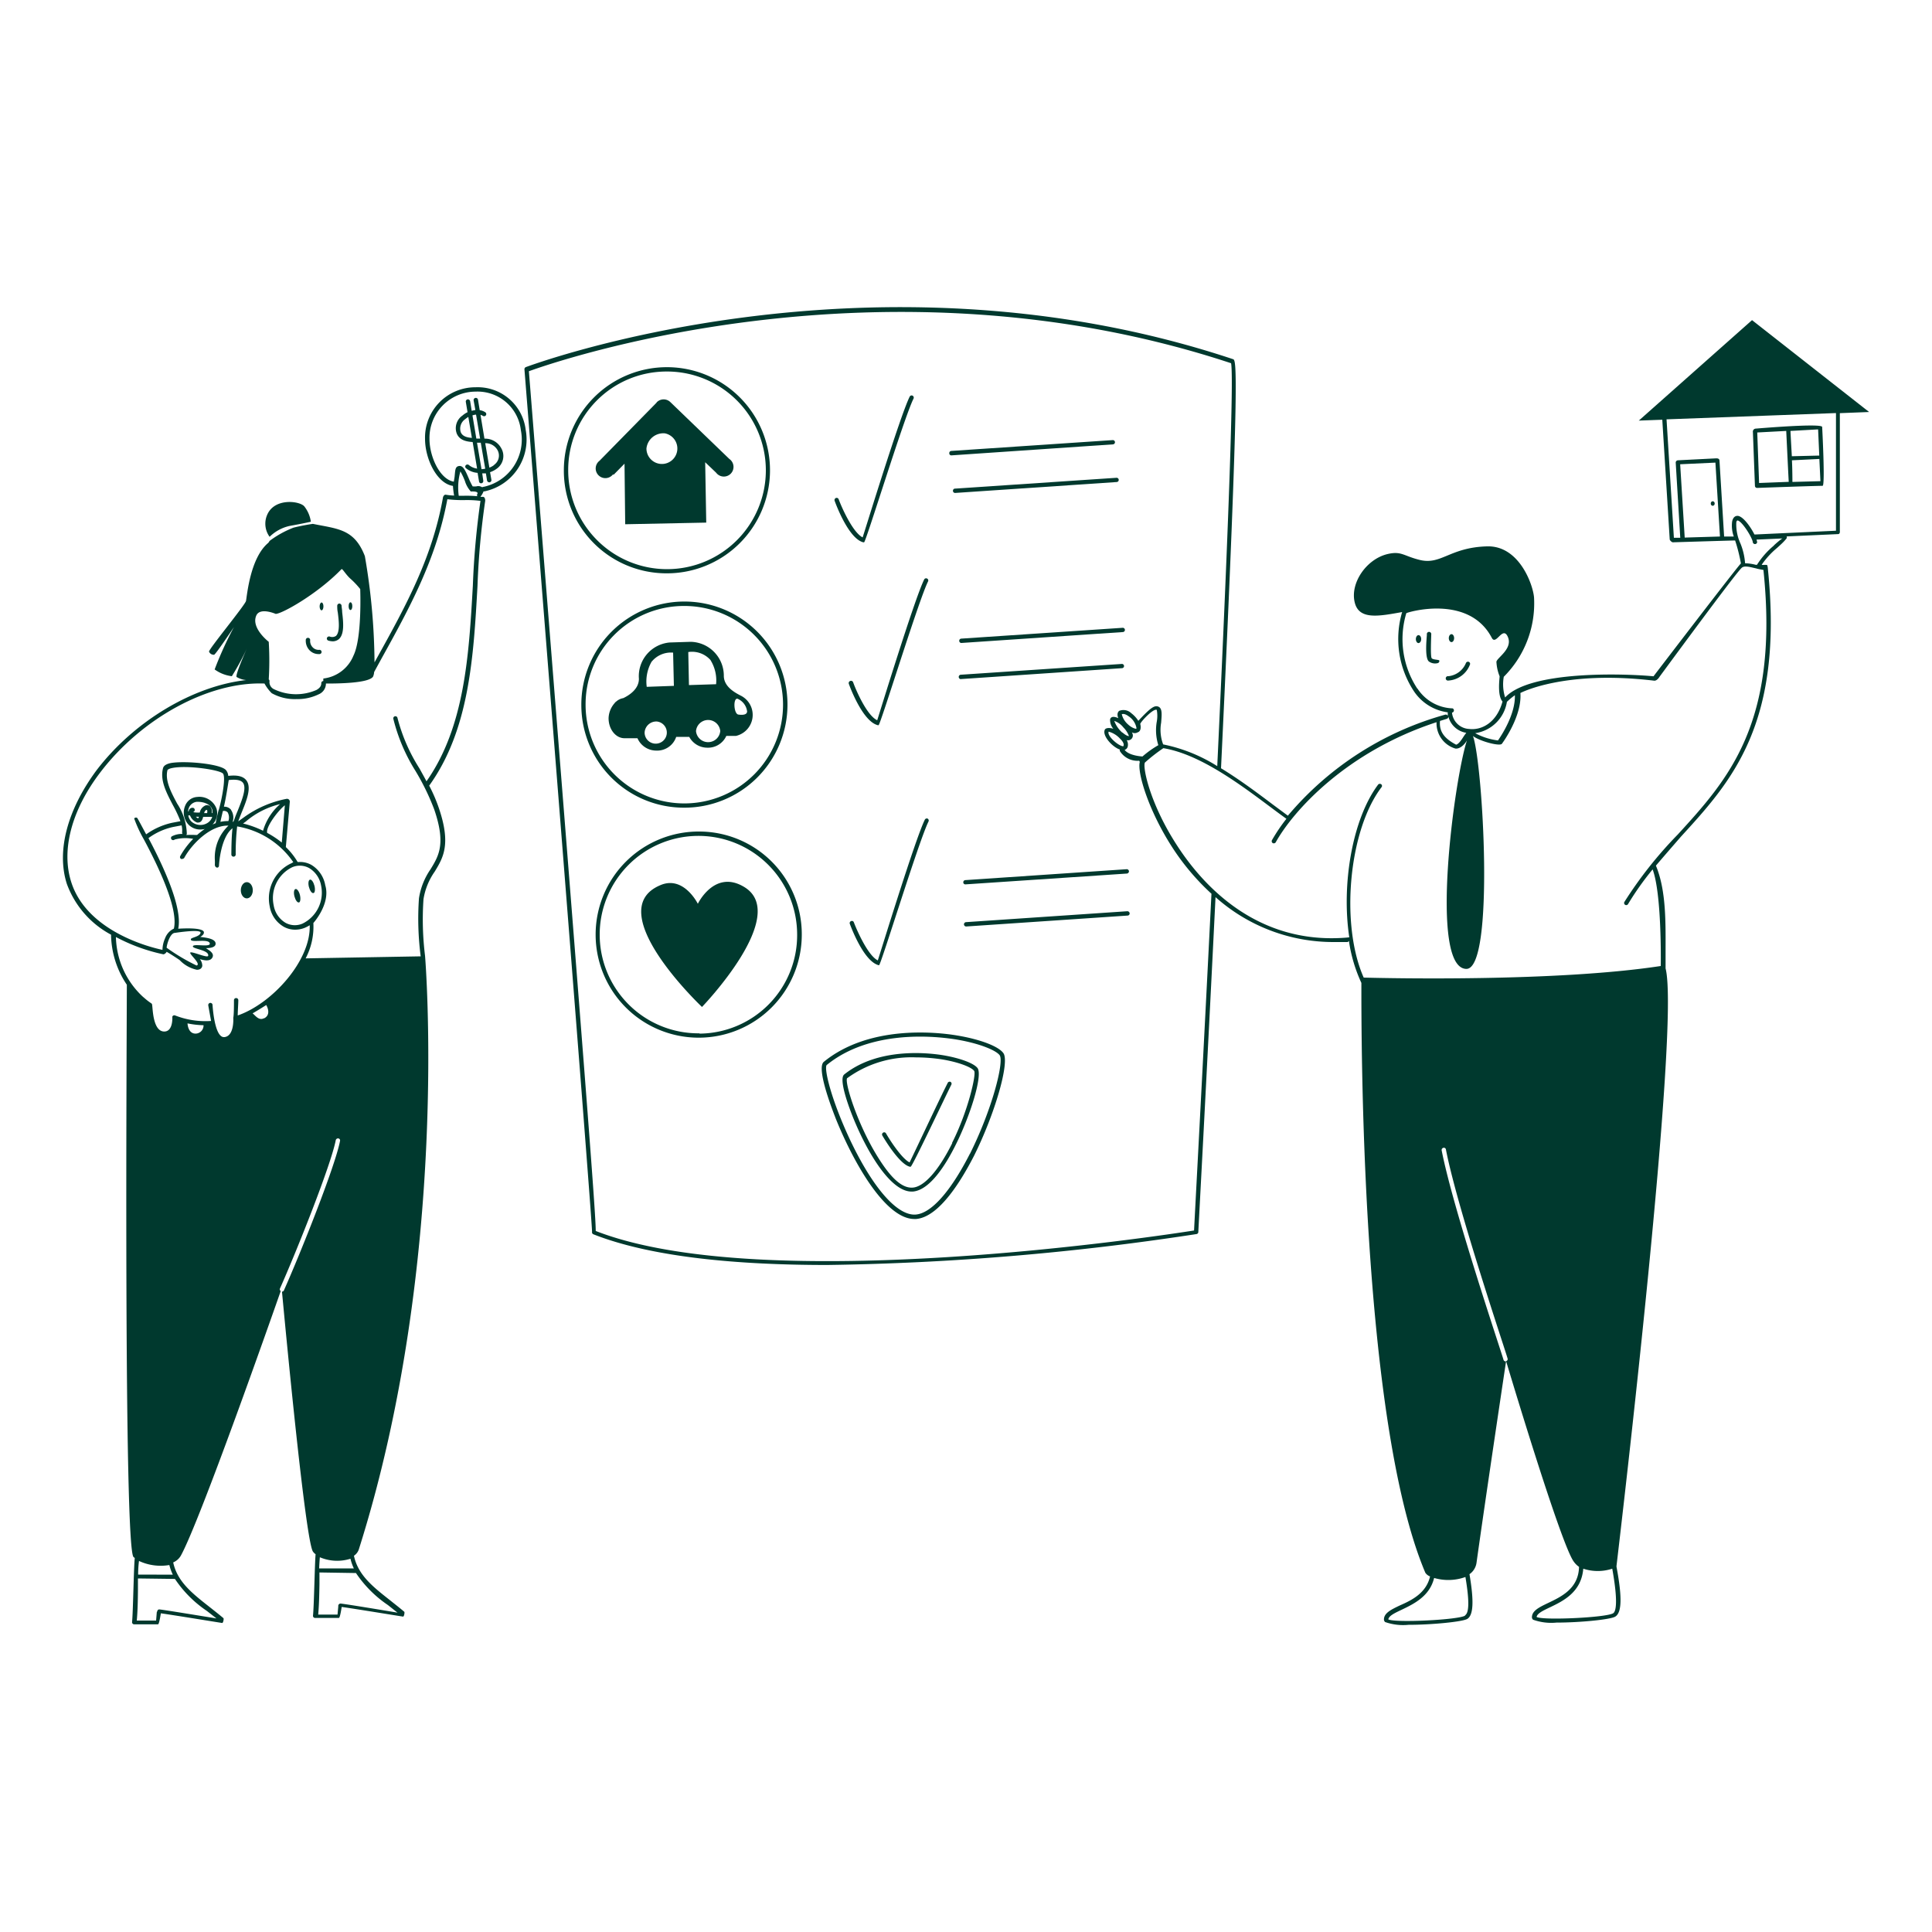 <svg xmlns="http://www.w3.org/2000/svg" viewBox="0 0 200 200" height="400" width="400">
    <g fill="#00392E">
        <path d="M30 54.44c1.29-.23 1.89-.37 2.18-.43a3.32 3.32 0 0 0-.67-1.58c-.45-.57-3.08-.93-3.85.86a2.3 2.3 0 0 0 .25 2.28A4.25 4.25 0 0 1 30 54.44zm4 11.88a1.9 1.9 0 0 0 .44.07 1 1 0 0 0 .63-.22c.62-.53.46-1.85.35-2.81 0-.26-.06-.49-.06-.66a.25.25 0 0 0-.23-.22.23.23 0 0 0-.22.23c0 .18 0 .42.06.7.1.81.25 2-.19 2.42a.71.71 0 0 1-.66.06.24.24 0 0 0-.28.16.23.23 0 0 0 .16.27zm-1 1.39h.08a.22.22 0 0 0 .21-.23.22.22 0 0 0-.23-.21.84.84 0 0 1-.71-.28.94.94 0 0 1-.24-.74.23.23 0 0 0-.45-.06 1.42 1.42 0 0 0 .36 1.1 1.29 1.29 0 0 0 .98.42zm.29-4.53c.1 0 .19-.18.19-.41s-.09-.4-.19-.4-.2.18-.2.4.09.41.2.41z"></path>
        <ellipse cx="36.28" cy="62.75" rx=".19" ry=".4"></ellipse>
        <ellipse cx="25.55" cy="92.16" rx=".62" ry=".84"></ellipse>
        <path d="M30.94 93.42c.15 0 .2-.38.11-.76s-.3-.67-.46-.63-.21.38-.11.76.3.67.46.63zm1.5-.97c.16 0 .21-.38.11-.76s-.3-.67-.46-.63-.21.38-.11.76.3.67.46.63z"></path>
        <path d="M49.24 40.09A5.21 5.21 0 0 0 44 45.43c0 2.08 1.23 4.63 2.89 4.87a7.8 7.8 0 0 0 .12 1 6.56 6.56 0 0 1-.88-.09c-.2 0-.27.26-.27.27-1.1 6.24-3.86 11.27-6.81 16.58l-.28.51a66.47 66.47 0 0 0-1-11c-1.09-2.83-2.81-2.81-5.38-3.34a20.73 20.73 0 0 0-2 .39A10.36 10.36 0 0 0 27.9 56a.63.63 0 0 1-.18.24c-1.79 1.55-2.13 5.24-2.25 5.95 0 .33-3.91 5.06-3.83 5.27a.53.53 0 0 0 .52.32c.15 0 2.06-2.87 2.06-2.87a37 37 0 0 0-2 4.39A3.79 3.79 0 0 0 24 70a25.12 25.12 0 0 0 1.81-3.44s-1.48 3.23-1.32 3.52a2.33 2.33 0 0 0 1 .32c-5.41.6-11.55 4.17-15.49 9.33-3 4.04-4.18 8.34-3.08 11.77a9.76 9.76 0 0 0 4.58 5.26v.18a9.52 9.52 0 0 0 1.63 5c0 4-.35 58.44.7 59.25l.12.09c-.11 1.05-.17 5.61-.28 6.65a.22.22 0 0 0 .22.22h2.47c.12 0 .29-1.14.29-1.14 1.25.17 6.3 1 6.35 1 .11 0 .19-.45.13-.5-.5-.42-1-.81-1.48-1.19-1.77-1.39-3.3-2.6-3.72-4.58a1.66 1.66 0 0 0 .78-.68c2-3.61 9.48-24.92 10.35-27.41a.22.22 0 0 1-.08-.26c1.71-3.83 5.29-12.8 5.78-15.37a.24.24 0 0 1 .27-.17.21.21 0 0 1 .17.26c-.49 2.59-4.09 11.62-5.81 15.47a.22.22 0 0 1-.2.13c.27 2.88 2.4 25.61 3.2 26.9a1.06 1.06 0 0 0 .28.28c-.09 1-.16 5.34-.27 6.38a.22.22 0 0 0 .22.22h2.46c.13 0 .29-1.14.29-1.14 1.26.17 6.3 1 6.36 1 .1 0 .18-.45.12-.5-.49-.42-1-.81-1.47-1.19-1.78-1.4-3.32-2.61-3.74-4.61a1.27 1.27 0 0 0 .5-.64C46.64 130.44 44 98.94 44 98.94a30.59 30.59 0 0 1-.16-5.86A6.84 6.84 0 0 1 45 90.23c.88-1.45 1.71-2.82.43-6.58a16.42 16.42 0 0 0-1-2.32c4.16-5.79 4.59-13.35 5-20.67a80 80 0 0 1 .8-8.82c0-.06 0-.38-.22-.41a2.66 2.66 0 0 1-.28 0 2.14 2.14 0 0 0 .33-.57.25.25 0 0 0 .12 0 5.48 5.48 0 0 0 4.24-6.35 5 5 0 0 0-5.18-4.42zM26.54 63.7c.4-.85 2-.15 2-.15.64 0 4.33-2.06 6.81-4.63.09-.1.44.56.94 1a8.62 8.62 0 0 1 1 1.06c0 .12.2 5.06-.7 6.89a3.84 3.84 0 0 1-3.12 2.37v.26a.22.22 0 0 0-.21.24c0 .26-.16.5-.51.69a5.28 5.28 0 0 1-4.42-.1.81.81 0 0 1-.43-.82.22.22 0 0 0-.08-.18 32.06 32.06 0 0 0 0-3.89S25.94 65 26.54 63.7zm-8.43 99.75a12.06 12.06 0 0 0 3.3 3.31l1 .78c-1.55-.25-5.24-.86-5.88-.93a.21.21 0 0 0-.25.2.26.26 0 0 0-.05.09l-.07.86h-2c.09-1 .11-2.07.12-3.12v-1.24zM14.3 163q0-.74.09-1.41a5.3 5.3 0 0 0 3.14.42 5.44 5.44 0 0 0 .36 1zm5.95-56c-.7 0-.82-.78-.84-1.06a9.07 9.07 0 0 0 1.66.19.84.84 0 0 1-.82.87zm7.09-1.6c-.54.29-.89-.26-1.19-.5.52-.29 1.41-.86 1.41-.86s.6.96-.22 1.38zm-2.73-.3c0-.45.06-1.2.06-1.56a.22.22 0 0 0-.23-.22.22.22 0 0 0-.22.22c0 .43 0 1.51-.07 1.82 0 0 .13 1.89-.92 2S22 104 22 104a.23.23 0 0 0-.26-.18.23.23 0 0 0-.18.26l.29 1.61a8.62 8.62 0 0 1-3.72-.57.22.22 0 0 0-.29.12v.08s.08 1.39-.77 1.46c-1.26.09-1.25-2.42-1.32-2.73a.21.21 0 0 0-.08-.18 6.22 6.22 0 0 1-.75-.58l-.11-.09A8.68 8.68 0 0 1 12 97a18.56 18.56 0 0 0 4.91 1.79c.14 0 .32-.19.34-.26l.17.1c.25.14 1 .63 1.18.76a3.42 3.42 0 0 0 1.78 1c.48 0 .55-.32.56-.41a1.11 1.11 0 0 0-.25-.69c.24.06 1 .32 1.28-.14s-.33-.78-.65-1c.54 0 1-.11 1-.46 0-.52-1-.63-1.59-.7.29-.18.41-.34.37-.52s-.5-.46-2.65-.33c.48-2.25-1.69-6.76-3.08-9.38a6.72 6.72 0 0 1 2.54-1.15l.89-.17a2.27 2.27 0 0 1 .05.73.22.22 0 0 0 .05.16 2.19 2.19 0 0 0-1.13.26.22.22 0 0 0 0 .32.23.23 0 0 0 .31 0 4.26 4.26 0 0 1 1.92-.07 8.39 8.39 0 0 0-1.34 1.78.22.22 0 0 0 .09.3.39.39 0 0 0 .31-.09c.8-1.48 2.75-3.43 4.59-3.36A4.54 4.54 0 0 0 22.24 89a4.37 4.37 0 0 1 0 .51c0 .33.39.43.43.11 0-.15.17-2.95 1.4-3.88-.12.93-.12 2.63-.12 2.72a.22.22 0 0 0 .22.22.22.22 0 0 0 .23-.22 24.34 24.34 0 0 1 .15-2.91 8.81 8.81 0 0 1 5.81 3.7s-.15.1-.25.14a4 4 0 0 0-2.19 4.43 3 3 0 0 0 1.46 2.12 2.39 2.39 0 0 0 1.16.3 2.66 2.66 0 0 0 1-.19 3.67 3.67 0 0 0 .52-.27c.13 3.66-3.89 8.11-7.45 9.34zm-2.89-7.44c.07.44-1.65 0-1.75.29s1.71.38 1.58 1c-.08.25-1.64-.47-1.84-.35s1.17 1.2.64 1.35a20.63 20.63 0 0 1-3.1-1.84c0-.24.33-1.54.87-1.54 0 0 2.74-.43 2.64 0s-1.07.48-1 .68c-.05.39 1.89-.14 1.96.43zm2.2-13.83a.89.89 0 0 0-.74-.32c.26-1.11.49-2.76.5-2.76.76-.09 1.25 0 1.47.28.41.54-.11 1.82-.56 2.94-.14.33-.27.65-.38 1 0 0-.09.13-.13.12a1.42 1.42 0 0 0-.16-1.24zM23.64 85a3.22 3.22 0 0 0-.82.08c.05-.29.15-.68.25-1.12a.52.52 0 0 1 .5.14 1.1 1.1 0 0 1 .07.9zm-1-1.18c-.15.57-.26 1.07-.31 1.39l-.33.14a1.66 1.66 0 0 0 .42-1.62 1.89 1.89 0 0 0-2-1.23 1.43 1.43 0 0 0-1.26.93 1.82 1.82 0 0 0 .36 1.94 1.67 1.67 0 0 0 1.22.5 1.76 1.76 0 0 0 .46-.06 9.19 9.19 0 0 0-.8.63.1.1 0 0 0-.07 0 9.93 9.93 0 0 0-1.05 0 .3.3 0 0 0 .06-.11 6 6 0 0 0-1-3.14c-.63-1.18-1.28-2.39-1-3.48 0 0 .1-.13.46-.2 1.55-.33 5 .19 5.29.58s-.09 2.51-.44 3.75zm-2.24 1.33h.1c.35 0 .47-.32.53-.59h.94a1.14 1.14 0 0 1-.54.66 1.39 1.39 0 0 1-1.62-.18 1.16 1.16 0 0 1-.32-.63h.18a1.29 1.29 0 0 0 .73.74zm-.12-.6h.3c0 .14-.07.15-.11.15a.84.84 0 0 1-.19-.15zm.87-.42a.43.43 0 0 1 .19-.28h.1a.6.6 0 0 1 0 .32h-.33zm.77 0a.79.79 0 0 0-.2-.69.5.5 0 0 0-.57 0 1 1 0 0 0-.47.68c-.24 0-.47 0-.7-.05a.24.24 0 0 0 .18-.23.22.22 0 0 0-.23-.22.4.4 0 0 0-.4.39V84a.07.07 0 0 0-.06 0 1.12 1.12 0 0 1 .09-.39 1 1 0 0 1 .84-.61c.84 0 1.46.32 1.59.88a1.76 1.76 0 0 1 0 .31zm7.57-.8-.32 3.89a9.79 9.79 0 0 0-1.51-1c-.18-.58 1.12-2.31 1.83-2.86zM27.23 86a9.93 9.93 0 0 0-2.07-.75l.28-.2A8.5 8.5 0 0 1 29 83.24 5.8 5.8 0 0 0 27.23 86zM32 89.86a2.63 2.63 0 0 1 1.24 1.82 3.56 3.56 0 0 1-1.92 3.93 2 2 0 0 1-1.76-.08 2.59 2.59 0 0 1-1.23-1.82 3.55 3.55 0 0 1 1.91-3.93 2 2 0 0 1 1.76.08zm1.12 71.35a4.58 4.58 0 0 0 3.16.15 5.09 5.09 0 0 0 .35 1h-3.59c.01-.36.04-.77.07-1.15zm3.73 1.63a12.2 12.2 0 0 0 3.3 3.31c.32.25.65.52 1 .79-1.55-.26-5.23-.87-5.88-.94a.24.24 0 0 0-.25.2.13.13 0 0 0 0 .09l-.08.85h-2c.09-1 .11-2.07.13-3.12v-1.24zm12.89-111a82.76 82.76 0 0 0-.79 8.78c-.41 7.18-.83 14.6-4.8 20.26-.23-.44-.48-.88-.72-1.32a18.13 18.13 0 0 1-2.28-5.23.22.22 0 1 0-.43.09A18.51 18.51 0 0 0 43 79.79a24.59 24.59 0 0 1 1.95 4c1.22 3.57.48 4.79-.39 6.21a7.18 7.18 0 0 0-1.19 3 30.33 30.33 0 0 0 .18 6l-11.91.21a7.07 7.07 0 0 0 .8-3.66s1.81-2 1.23-3.91a3.06 3.06 0 0 0-1.46-2.12 2.41 2.41 0 0 0-1.36-.28c-.05 0-.11-.13-.15-.19a7.14 7.14 0 0 0-1.11-1.36L30 83a.29.29 0 0 0-.36-.3 11.11 11.11 0 0 0-4.42 1.93l-.52.37a.17.17 0 0 0-.06.1c.1-.3.23-.62.36-.95.53-1.29 1.07-2.63.5-3.37-.32-.42-.93-.57-1.87-.46a1.08 1.08 0 0 0-.23-.59c-.53-.66-4.26-1-5.72-.74-.47.1-.73.27-.8.52-.34 1.26.35 2.55 1 3.8a13.48 13.48 0 0 1 .8 1.7l-.89.17a7.33 7.33 0 0 0-2.66 1.19c-.2-.37-.88-1.66-.93-1.7a.23.23 0 0 0-.31.06 13.42 13.42 0 0 0 1 2.16c1.39 2.6 3.61 7.11 3.11 9.24a1.77 1.77 0 0 0-.91 1 3 3 0 0 0-.27 1.2c-1.11-.23-7.78-1.83-9.44-7-1.06-3.29 0-7.44 3-11.37 4.3-5.65 11.27-9.43 17-9.2a4.31 4.31 0 0 0 .75 1 4.89 4.89 0 0 0 2.57.61 5 5 0 0 0 2.3-.5 1.2 1.2 0 0 0 .74-1.11c.93 0 4.43 0 4.88-.72a1.39 1.39 0 0 0 .11-.47l.71-1.3c2.94-5.31 5.71-10.34 6.87-16.59a13.22 13.22 0 0 0 1.76.09 11.2 11.2 0 0 1 1.66.08zm-.31-.47a12.37 12.37 0 0 0-1.36-.05h-.58a6.19 6.19 0 0 1 .17-2.52 7.18 7.18 0 0 1 .47 1 2.83 2.83 0 0 0 .61 1.08c.06 0 .88-.06.66.28a.23.23 0 0 0 .02.22zm.6-1a.39.39 0 0 0-.1.08.75.75 0 0 0-.62-.1 2.44 2.44 0 0 1-.38 0 6.31 6.31 0 0 1-.4-.82c-.37-.86-.59-1.34-1-1.29s-.4.42-.46 1c0 .12-.08.53-.09.62-1.42-.22-2.52-2.56-2.52-4.42a4.79 4.79 0 0 1 4.78-4.9 4.51 4.51 0 0 1 4.68 4A5 5 0 0 1 50 50.41z"></path>
        <path d="m50.15 45.41-.41-2.47a1.12 1.12 0 0 1 .25.11.22.22 0 1 0 .25-.37 1.42 1.42 0 0 0-.58-.22l-.18-1.09a.23.23 0 0 0-.26-.18.23.23 0 0 0-.19.26l.18 1a2.33 2.33 0 0 0-.38.08l-.16-1a.25.25 0 0 0-.26-.19.23.23 0 0 0-.19.26l.18 1.07a2.32 2.32 0 0 0-.53.35 1.59 1.59 0 0 0-.58 1.88c.29.66.94.81 1.64.86l.46 2.75a1.68 1.68 0 0 1-.84-.36.23.23 0 0 0-.32 0 .21.21 0 0 0 0 .31 2.1 2.1 0 0 0 1.21.49l.15.89a.21.21 0 0 0 .21.19.23.23 0 0 0 .23-.26l-.11-.77h.38l.12.75a.25.25 0 0 0 .26.18.23.23 0 0 0 .19-.26l-.14-.79a2.37 2.37 0 0 0 .69-.36 1.6 1.6 0 0 0 .48-2.1 1.9 1.9 0 0 0-1.75-1.01zm-2.45-.66a1.19 1.19 0 0 1 .46-1.36 2.62 2.62 0 0 1 .32-.23l.37 2.17c-.54-.04-.97-.17-1.15-.58zM48.91 43a1.53 1.53 0 0 1 .37-.08l.42 2.48h-.39zm.94 5.59-.47-2.76h.39l.46 2.69a2.65 2.65 0 0 1-.38.05zm1.3-.45a1.93 1.93 0 0 1-.49.27l-.43-2.53a1.41 1.41 0 0 1 1.27.71 1.17 1.17 0 0 1-.35 1.53zm95.69 17.61c-.15 0-.27.19-.27.41s.12.41.27.41.28-.18.28-.41-.12-.41-.28-.41zm3.42.72c.15 0 .27-.19.27-.41s-.12-.41-.27-.41-.28.18-.28.41.13.41.28.41zm-2.1-.78a.23.23 0 1 0-.45 0c0 .2-.26 2.38.2 2.78a1.09 1.09 0 0 0 .91.18.23.23 0 0 0 .18-.26c0-.12-.64-.07-.79-.25s-.05-2.23-.05-2.45zm4 3.13a.22.22 0 0 0-.1-.3.23.23 0 0 0-.3.1 2.21 2.21 0 0 1-1.82 1.38.23.23 0 1 0 0 .45 2.56 2.56 0 0 0 2.22-1.63z"></path>
        <path d="m193.49 42.65-12.12-9.51-11.72 10.4 2.43-.09.77 12.41a.55.55 0 0 0 .3.28s6.46-.2 6.47-.19l.12.38a18.16 18.16 0 0 1 .48 2c-.12 0-9.05 11.68-9.05 11.68-2.91-.28-12.76-.63-15.36 2.19a4.54 4.54 0 0 1-.14-2.14 10.74 10.74 0 0 0 3.14-8.06c0-1.14-1.41-5.55-4.88-5.44-3.91.11-4.76 2-7.05 1.38-1.61-.41-1.83-.92-3.26-.58-2.18.53-3.87 3-3.38 5 .44 1.83 2.46 1.44 4.91 1a9.83 9.83 0 0 0 1.22 8.2 5 5 0 0 0 3.5 2.18v.37a.22.22 0 0 0-.26-.13 32.76 32.76 0 0 0-16.29 10.46l-1.59-1.18c-1.62-1.22-3.44-2.58-5.33-3.73 2-42.11 1.57-42.24 1.24-42.35-37.64-12.52-72.85.7-73.2.82a.24.24 0 0 0-.15.23c.07.88 7 87.69 7 89.3a.09.09 0 0 0 0 .07.21.21 0 0 0 .13.17c6.06 2.39 15 3.18 24.22 3.18a275.8 275.8 0 0 0 38.22-3.2.22.22 0 0 0 .19-.21c0-.17.89-16.52 1.78-34.67a18.32 18.32 0 0 0 12.24 4.65h1.4a.19.19 0 0 0 .17-.13 15.59 15.59 0 0 0 1.29 4.36c0 5.15-.11 45.19 6.62 61.06a1 1 0 0 0 .49.38c-.4 1.73-1.89 2.46-3.12 3-.92.44-1.71.81-1.65 1.53a.52.52 0 0 0 .11.19 5.64 5.64 0 0 0 2.43.29c2.36 0 5.63-.31 6.1-.62.62-.41.68-1.85.21-4.62a1.73 1.73 0 0 0 .73-1.19c.91-6.54 3.06-20.87 3.06-20.87s5.63 18.88 7 20.75a2.21 2.21 0 0 0 .55.55c-.05 2.26-1.84 3.09-3.22 3.75-.92.44-1.71.82-1.65 1.54a.46.46 0 0 0 .11.18 5.58 5.58 0 0 0 2.43.3c2.37 0 5.63-.31 6.1-.63.66-.44.7-2 .11-5.15v-.09c.42-3.55 6.61-55.95 5.08-61.85v-1.64c0-3 .09-6.37-1-9 .85-1 1.72-2 2.59-3 5.24-5.73 10.65-11.66 9-27.72a1.77 1.77 0 0 0-.06-.37c-.07-.1-.46 0-.58-.06a8.6 8.6 0 0 1 1.58-1.73c.34-.31.7-.62 1-1a.24.24 0 0 0 0-.2l5.32-.24c.23 0 .19-.3.19-.32v-12.2zm-19.09 13-.47-7.59 3.65-.17.47 7.65zm-18.4 17a6.87 6.87 0 0 1 .82-.68c.06 2-1.43 4.22-1.75 4.68a6.76 6.76 0 0 1-2.36-.75 3.9 3.9 0 0 0 3.29-3.28zm-9.27-1.35a9.33 9.33 0 0 1-1.15-7.82c0-.07 6.45-2.05 8.85 2.55.44.85 1.14-1.33 1.67-.08s-1.24 2.2-1.19 2.59a4.65 4.65 0 0 0 .33 1.47c0 .2-.26 2 .3 2.61-.59 2.17-2.14 3-3.46 2.84a1.87 1.87 0 0 1-1.77-1.69.23.23 0 0 0 .06-.44 4.51 4.51 0 0 1-3.64-2.06zm2.34 3.33.71-.22a.23.23 0 0 0 .15-.25 2.28 2.28 0 0 0 1.86 1.7q-.15.19-.3.42c-.22.34-.48.73-.75.81-1.26-.66-1.74-1.37-1.68-2.38zm-25.46 52.75c-3.07.48-44.47 6.86-61.94.05 0-1.79-.87-13.25-6.92-89 2.59-.94 36.49-12.79 72.69-.83.2.92.1 9.1-1.43 41.71a16.68 16.68 0 0 0-5.6-2.25 4.25 4.25 0 0 1-.21-2.24c.07-.86.13-1.48-.27-1.66s-.8.07-2.09 1.46a3.07 3.07 0 0 0-.73-.79 1.17 1.17 0 0 0-1.17-.27c-.1 0-.4.24-.17.79-.2-.1-.72-.3-.85.1a1.37 1.37 0 0 0 .34 1c-.23-.1-.84-.17-.91.14-.22.64.86 1.78 1.58 2a.22.22 0 0 0 0 .16 2.14 2.14 0 0 0 2 1 .85.85 0 0 1 .06.13c-.28 1.09.9 5 3.32 8.77a24.68 24.68 0 0 0 4.1 4.87c-.86 17.26-1.71 32.98-1.8 34.83zm-7.42-51.53a3 3 0 0 1-.84-1.22 2 2 0 0 1 .94.67 2.48 2.48 0 0 1 .58.9c-.12 0-.35-.08-.68-.38zm.12 1.37s0 .07-.2 0c-.61-.22-1.53-1.13-1.34-1.48a2.48 2.48 0 0 1 1.19.74c.28.27.41.52.35.71zm-.19-3.28c.18-.08.44 0 .73.22a1.84 1.84 0 0 1 .8 1.22s0 .05-.05.06-.46-.09-.85-.47a2 2 0 0 1-.63-1.06zm.49 2.67a.5.5 0 0 0 .66-.53.82.82 0 0 0-.1-.27.58.58 0 0 0 .6 0c.4-.11.32-.7.27-.85s1.37-1.68 1.71-1.47a3.36 3.36 0 0 1 0 1.21 5.15 5.15 0 0 0 .16 2.44 10.23 10.23 0 0 0-1.64 1.17s-1.38-.06-1.85-.68a.49.49 0 0 0 .31-.3.89.89 0 0 0-.12-.75zm35.05 90.64c-.67.44-7.23.76-7.94.39.05-.37.64-.65 1.38-1 1.25-.6 2.9-1.39 3.36-3.29a5.22 5.22 0 0 0 3.24-.1c.49 2.9.3 3.75-.04 3.97zm4.26-26.32h-.06a.23.23 0 0 1-.22-.17c-.19-.72-5.22-15.6-6.4-21.68a.23.23 0 0 1 .18-.26.21.21 0 0 1 .26.17c1.17 6.06 6.2 20.92 6.39 21.66a.21.21 0 0 1-.15.25zM167 167c-.67.45-7.23.76-7.93.39.05-.36.64-.65 1.38-1 1.38-.66 3.25-1.57 3.45-4a4.78 4.78 0 0 0 3 0c.62 3.46.38 4.43.1 4.61zm15.55-108c1.65 15.87-3.69 21.72-8.86 27.38a42.64 42.64 0 0 0-5.54 7 .22.22 0 0 0 .38.22 29.76 29.76 0 0 1 2.55-3.6c.94 2.53.85 9.53.84 10-10.86 1.66-28.5 1.26-30.75 1.2-2.43-5.47-1.57-15.2 1.83-19.69a.22.22 0 0 0 0-.31.25.25 0 0 0-.32 0c-2.7 3.58-3.83 10.38-3 15.85a.19.19 0 0 0-.16 0c-9.64.85-15.26-5.76-17.75-9.65-2.75-4.27-3.5-8-3.25-8.46a18.15 18.15 0 0 1 1.91-1.49c3.78.63 7.87 3.69 11.16 6.15.55.41 1.07.8 1.58 1.16a18.12 18.12 0 0 0-1.5 2.22.23.23 0 0 0 .09.3.24.24 0 0 0 .3-.08c1.81-3.26 7.31-9.39 16.65-12.44a2.73 2.73 0 0 0 1.95 2.73c.51.06 1-.48 1.2-.85-1.34 4.09-3.93 23.62-.06 23.66 2.95 0 1.71-21.29.68-24.11.73.56 2.82 1.1 3 .8.09-.12 2.09-2.85 1.91-5.25 0 0 4.47-2.39 13.82-1.28.32.06.59-.41.59-.41 6.84-9.29 8.21-11 8.5-11.27s.93-.06 1.49.06c.21.07.76.16.76.16zm1.09-2.53a8.54 8.54 0 0 0-1.76 2h-.12a4.8 4.8 0 0 0-1.11-.16 6.68 6.68 0 0 0-.48-2.05 4.69 4.69 0 0 1-.43-2.15c0-.11.07-.24.12-.23.43 0 1.56 1.8 1.59 2.26a.23.23 0 0 0 .45 0 1.41 1.41 0 0 0-.07-.28l2.68-.12c-.28.18-.58.45-.87.71zm-1.95-1.14h-.07c-.41-.81-1.18-1.89-1.74-1.93-.17 0-.46.06-.57.59a3.3 3.3 0 0 0 .17 1.55h-1l-.48-7.85c0-.28-.34-.24-.38-.24l-3.93.2a.24.24 0 0 0-.22.24l.47 7.78h-.66l-.76-12.26 17.54-.65v12.18z"></path>
        <path d="M177.3 51.89a.22.22 0 0 0-.2.24.22.22 0 0 0 .2.23.22.22 0 0 0 .2-.23.22.22 0 0 0-.2-.24zm4.46-7.52a.31.31 0 0 0-.3.36l.21 5.56a.22.22 0 0 0 .22.22s5.16-.19 6.79-.22c.27-.06-.05-6.09-.05-6.09-.01-.42-6.87.17-6.87.17zm.34 5.63-.19-5.23 3-.16s.25 5.24.26 5.27zm3.25-5.39 2.86-.16.12 2.71-2.84.07c-.07-1.23-.14-2.49-.14-2.58zm.2 5.28s0-1.35-.05-2.24l2.84-.14.11 2.3zM70.73 83.61A10.67 10.67 0 1 0 60.18 73a10.62 10.62 0 0 0 10.55 10.61zm0-20.88A10.22 10.22 0 1 1 60.62 73a10.18 10.18 0 0 1 10.11-10.27zm1.68 23.35A10.67 10.67 0 1 0 83 96.75a10.63 10.63 0 0 0-10.59-10.67zm0 20.89a10.22 10.22 0 1 1 10.11-10.22A10.19 10.19 0 0 1 72.41 107zm-3.48-47.62a10.67 10.67 0 1 0-10.56-10.66 10.62 10.62 0 0 0 10.56 10.66zm0-20.89a10.23 10.23 0 1 1-10.11 10.23 10.18 10.18 0 0 1 10.11-10.23z"></path>
        <path d="M64.69 76.42h1.3a2.12 2.12 0 0 0 1.92 1.28A2.08 2.08 0 0 0 70 76.28h1.35a2.12 2.12 0 0 0 1.84 1.12 2.08 2.08 0 0 0 2-1.22h1a2.23 2.23 0 0 0 .47-4.18c-.62-.32-1.7-.92-1.73-2a3.51 3.51 0 0 0-3.42-3.56l-2.19.07a3.5 3.5 0 0 0-3.18 3.76c0 1-.89 1.65-1.62 2a1.48 1.48 0 0 0-.79.41s-.07 0-.07.07a2.47 2.47 0 0 0-.66 1.6c0 1.17.77 2.1 1.69 2.07zm11.65-4.09a1.64 1.64 0 0 1 1 1.31c0 .35-.44.4-.91.33s-.56-1.71-.09-1.64zm-1.78 3.35a1.26 1.26 0 0 1-2.51 0 1.26 1.26 0 0 1 2.51 0zm-1-7.33a4 4 0 0 1 .57 2.48l-2.81.09-.07-3.42a2.56 2.56 0 0 1 2.32.85zm-6.15.21a2.58 2.58 0 0 1 2.27-1l.08 3.44-2.81.1a4.13 4.13 0 0 1 .47-2.54zm.59 6.13a1.15 1.15 0 1 1-1.27 1.14A1.21 1.21 0 0 1 68 74.69zm8.92 17.06c-3-1.7-4.68 1.81-4.68 1.81s-1.48-3-3.92-1.91c-6.18 2.65 4.35 12.59 4.35 12.59s9.33-9.67 4.25-12.49zm21.57-44.61L115.21 46a.22.22 0 0 0 .21-.24.22.22 0 0 0-.24-.2l-16.7 1.12a.22.22 0 0 0-.21.24.21.21 0 0 0 .22.22zm1.23 44.21a.21.21 0 0 0 .22.2l16.72-1.12a.24.24 0 0 0 .21-.24.23.23 0 0 0-.24-.21l-16.71 1.13a.22.22 0 0 0-.2.24zm-.42-25a.22.22 0 0 0 .22.21l16.72-1.13a.22.22 0 0 0 .21-.23.22.22 0 0 0-.24-.21l-16.7 1.12a.22.22 0 0 0-.21.24zm17.4 27.98L100 95.46a.23.23 0 0 0-.21.24.23.23 0 0 0 .22.21l16.72-1.13a.22.22 0 0 0 .21-.24.24.24 0 0 0-.24-.21zm-.56-25.6-16.71 1.12a.23.23 0 0 0 0 .45l16.71-1.13a.22.22 0 0 0 0-.44zM98.65 50.82a.22.22 0 0 0 .22.21l16.72-1.13a.22.22 0 1 0 0-.44l-16.7 1.12a.22.22 0 0 0-.24.24zm-9.28 5.32h.08c.18 0 4.13-12.91 5.12-14.88a.23.23 0 0 0-.1-.3.22.22 0 0 0-.3.1c-1 2-4.72 14.15-4.87 14.57-1-.5-2.13-3-2.48-3.94a.22.22 0 0 0-.28-.14.23.23 0 0 0-.14.29c.15.42 1.46 3.93 2.97 4.3zm8.72 56c-.53 1-3.7 7.75-3.93 8.19-.78-.37-2-2.23-2.44-3a.21.21 0 0 0-.3-.08.22.22 0 0 0-.08.3c.18.31 1.78 3 2.86 3.23h.07c.17 0 3.69-7.48 4.21-8.49a.22.22 0 0 0-.09-.3.23.23 0 0 0-.3.15zm-2.35-27.29c-1 2-4.72 14.15-4.87 14.57-1-.49-2.12-3-2.48-3.94a.21.21 0 0 0-.28-.13.22.22 0 0 0-.14.28c.15.4 1.46 3.91 3 4.29H91c.18 0 4.13-12.91 5.12-14.88a.23.23 0 0 0-.1-.3.23.23 0 0 0-.28.11zm-7.42-14.21a.23.23 0 0 0-.32-.14.23.23 0 0 0-.13.29c.14.4 1.46 3.91 3 4.28h.08c.18 0 4.14-12.91 5.12-14.88a.22.22 0 0 0-.1-.3.22.22 0 0 0-.3.1c-1 2-4.72 14.15-4.86 14.57-1.04-.48-2.14-2.96-2.49-3.92z"></path>
        <path d="M97.58 109.23c-1.5-.24-6.67-.82-10.19 2-.61.5.54 3.51.91 4.43 1.44 3.58 3.88 7.69 6.06 7.69h.14c1.75-.15 3.39-2.73 4.45-4.87 1.45-2.9 2.78-7.06 2.26-7.89-.34-.5-1.8-1.06-3.63-1.36zm1 9.1c-1.41 2.83-2.9 4.52-4.09 4.61s-2.4-1.14-3.8-3.46c-2-3.33-3.26-7.43-3-7.86a11.31 11.31 0 0 1 7.13-2.16 18 18 0 0 1 2.71.21c1.86.31 3.1.85 3.32 1.2s-.62 4.13-2.3 7.46z"></path>
        <path d="M99 107.18c-2-.33-9-1.11-13.72 2.74-.81.66.9 5 1.25 5.91 1.95 4.82 5.21 10.36 8.12 10.36h.18c2.46-.2 4.79-4.19 6-6.54 2.17-4.36 3.68-9.6 3.06-10.6-.47-.72-2.42-1.47-4.89-1.87zm1.4 12.26c-2 3.92-4 6.16-5.6 6.29-1.9.15-4.43-2.73-6.8-7.73-2-4.26-2.72-7.44-2.42-7.75 2.93-2.39 6.78-2.94 9.68-2.94a24.19 24.19 0 0 1 3.69.29c2.54.42 4.23 1.17 4.55 1.66.43.74-.78 5.54-3.09 10.18zM63.51 49.16 64.65 48l.07 6.27 8.39-.17-.11-6.25 1.13 1.08a1 1 0 1 0 1.37-1.42l-6.1-5.88a1 1 0 0 0-1.4 0l-.05.07-5.89 6a1 1 0 1 0 1.41 1.39zm5.32-4.3a1.6 1.6 0 1 1-1.91 1.57 1.76 1.76 0 0 1 1.91-1.57z"></path>
    </g>
</svg>
